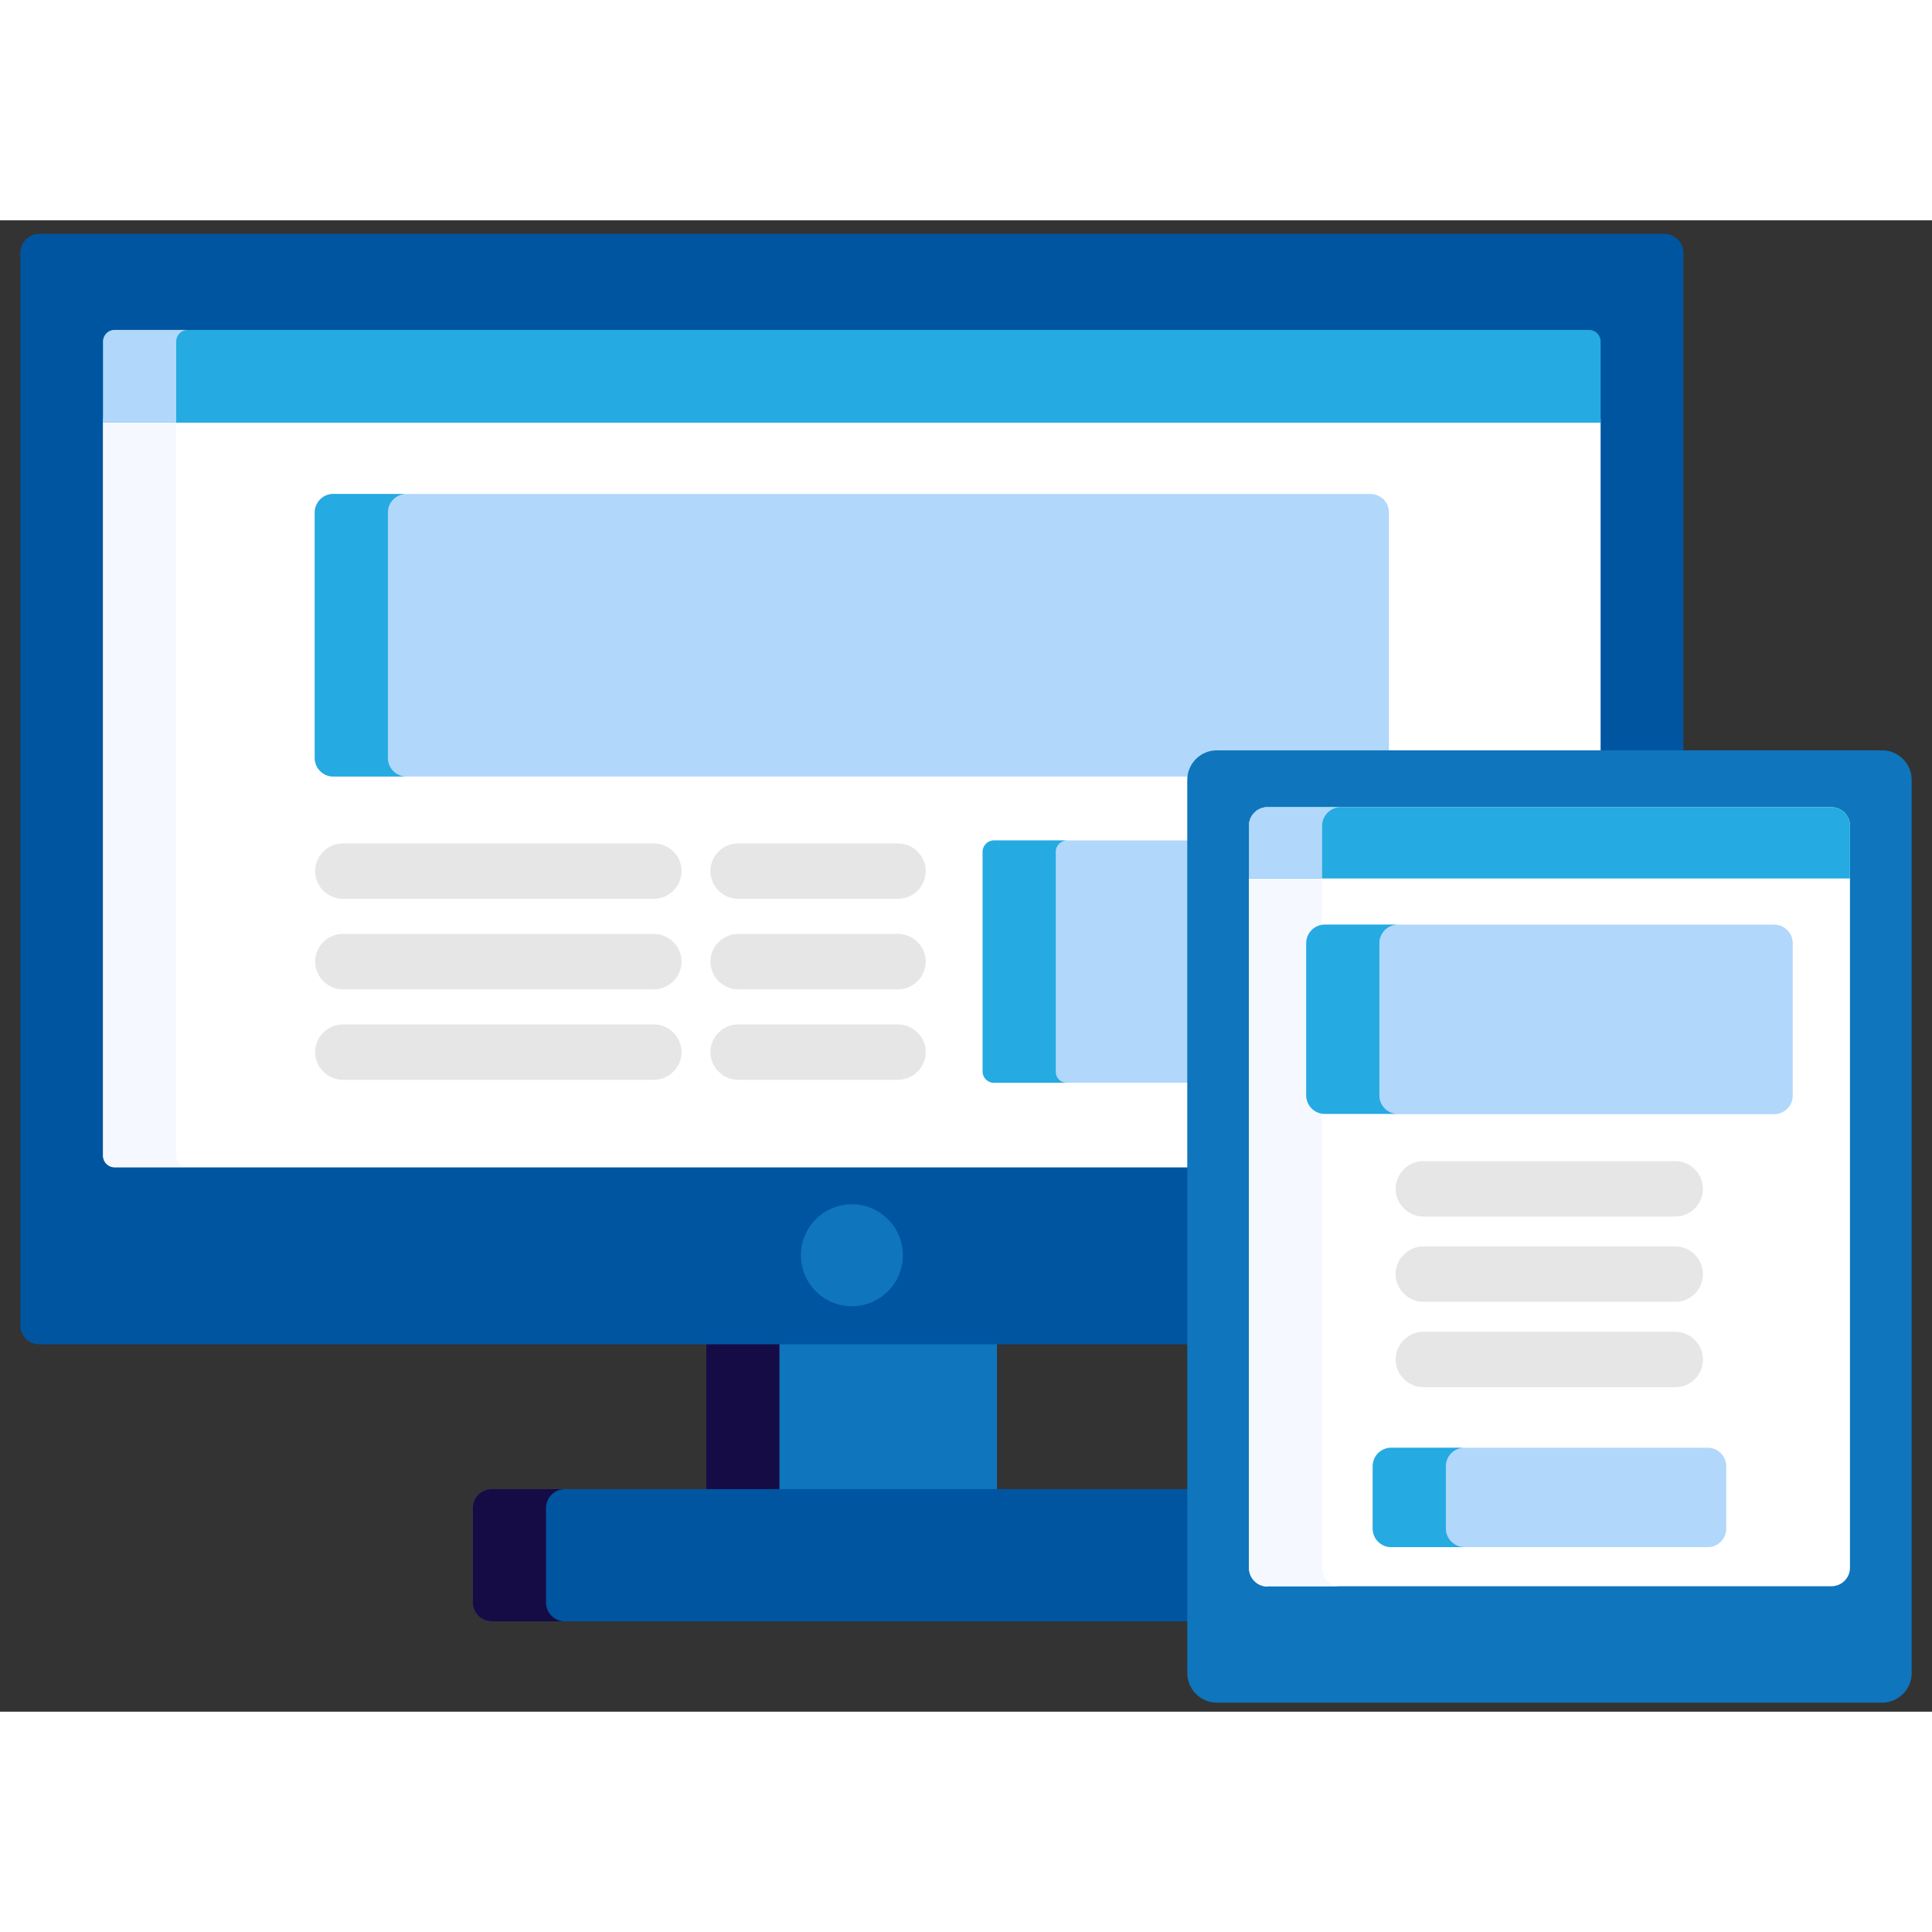 <svg width="62" height="62" viewBox="0 0 57 44" fill="none" xmlns="http://www.w3.org/2000/svg">
<rect x="0" y="0" width="57" height="44" fill="#333333" stroke="none"/>
<g clip-path="url(#clip0_439_1309)">
<path d="M29.415 33.052H20.838V37.542H29.415V33.052Z" fill="#0F75BC"/>
<path d="M22.996 33.052H20.838V37.542H22.996V33.052Z" fill="#150C46"/>
<path d="M35.137 37.434H14.507C14.201 37.434 13.951 37.684 13.951 37.989V40.779C13.951 41.085 14.201 41.335 14.507 41.335H35.137V37.434Z" fill="#0055A1"/>
<path d="M16.109 40.779V37.989C16.109 37.684 16.359 37.434 16.664 37.434H14.507C14.201 37.434 13.951 37.684 13.951 37.989V40.779C13.951 41.085 14.201 41.335 14.507 41.335H16.664C16.359 41.335 16.109 41.085 16.109 40.779Z" fill="#150C46"/>
<path d="M49.109 0.4H1.156C0.851 0.4 0.6 0.651 0.6 0.956V32.605C0.6 32.91 0.851 33.161 1.156 33.161H35.137V16.508C35.137 16.083 35.475 15.745 35.9 15.745H49.665V0.956C49.665 0.651 49.414 0.4 49.109 0.4Z" fill="#0055A1"/>
<path d="M3.041 27.603C3.041 27.788 3.194 27.941 3.379 27.941H35.137V16.508C35.137 16.083 35.475 15.745 35.9 15.745H47.223V5.85H3.041V27.603Z" fill="white"/>
<path d="M5.199 27.603V5.85H3.041V27.592C3.041 27.777 3.194 27.93 3.379 27.93H5.537C5.351 27.93 5.199 27.777 5.199 27.603Z" fill="#F5F9FF"/>
<path d="M25.133 32.038C25.963 32.038 26.637 31.365 26.637 30.534C26.637 29.704 25.963 29.03 25.133 29.03C24.302 29.03 23.629 29.704 23.629 30.534C23.629 31.365 24.302 32.038 25.133 32.038Z" fill="#0F75BC"/>
<path d="M35.137 18.296H29.317C29.143 18.296 28.991 18.448 28.991 18.623V25.118C28.991 25.293 29.143 25.445 29.317 25.445H35.137V18.296Z" fill="#B1D7FB"/>
<path d="M31.148 25.118V18.623C31.148 18.448 31.301 18.296 31.475 18.296H29.317C29.143 18.296 28.991 18.448 28.991 18.623V25.118C28.991 25.293 29.143 25.445 29.317 25.445H31.475C31.29 25.445 31.148 25.304 31.148 25.118Z" fill="#25AAE1"/>
<path d="M35.9 15.746H40.978V8.618C40.978 8.313 40.728 8.073 40.434 8.073H9.831C9.526 8.073 9.286 8.324 9.286 8.618V15.866C9.286 16.171 9.537 16.41 9.831 16.41H35.137C35.181 16.04 35.508 15.746 35.9 15.746Z" fill="#B1D7FB"/>
<path d="M11.444 15.866V8.618C11.444 8.313 11.694 8.073 11.989 8.073H9.831C9.526 8.073 9.286 8.324 9.286 8.618V15.866C9.286 16.171 9.537 16.41 9.831 16.41H11.989C11.694 16.41 11.444 16.171 11.444 15.866Z" fill="#25AAE1"/>
<path d="M46.885 3.234H3.379C3.194 3.234 3.041 3.387 3.041 3.572V5.97H47.223V3.572C47.223 3.387 47.071 3.234 46.885 3.234Z" fill="#25AAE1"/>
<path d="M5.537 3.234H3.379C3.194 3.234 3.041 3.387 3.041 3.572V5.97H5.199V3.572C5.199 3.387 5.351 3.234 5.537 3.234Z" fill="#B1D7FB"/>
<path d="M19.291 20.018H10.114C9.668 20.018 9.297 19.647 9.297 19.2C9.297 18.753 9.668 18.383 10.114 18.383H19.291C19.738 18.383 20.108 18.753 20.108 19.2C20.108 19.647 19.738 20.018 19.291 20.018Z" fill="#E6E6E6"/>
<path d="M19.291 22.688H10.114C9.668 22.688 9.297 22.317 9.297 21.87C9.297 21.423 9.668 21.053 10.114 21.053H19.291C19.738 21.053 20.108 21.423 20.108 21.87C20.108 22.317 19.738 22.688 19.291 22.688Z" fill="#E6E6E6"/>
<path d="M19.291 25.357H10.114C9.668 25.357 9.297 24.987 9.297 24.54C9.297 24.093 9.668 23.723 10.114 23.723H19.291C19.738 23.723 20.108 24.093 20.108 24.54C20.108 24.987 19.738 25.357 19.291 25.357Z" fill="#E6E6E6"/>
<path d="M26.495 20.018H21.776C21.329 20.018 20.959 19.647 20.959 19.2C20.959 18.753 21.329 18.383 21.776 18.383H26.495C26.942 18.383 27.312 18.753 27.312 19.2C27.312 19.647 26.942 20.018 26.495 20.018Z" fill="#E6E6E6"/>
<path d="M26.495 22.688H21.776C21.329 22.688 20.959 22.317 20.959 21.87C20.959 21.423 21.329 21.053 21.776 21.053H26.495C26.942 21.053 27.312 21.423 27.312 21.87C27.312 22.317 26.942 22.688 26.495 22.688Z" fill="#E6E6E6"/>
<path d="M26.495 25.357H21.776C21.329 25.357 20.959 24.987 20.959 24.54C20.959 24.093 21.329 23.723 21.776 23.723H26.495C26.942 23.723 27.312 24.093 27.312 24.54C27.312 24.987 26.942 25.357 26.495 25.357Z" fill="#E6E6E6"/>
<path d="M55.528 15.637C56.008 15.637 56.4 16.029 56.4 16.509V42.861C56.4 43.34 56.008 43.733 55.528 43.733H35.9C35.42 43.733 35.028 43.34 35.028 42.861V16.509C35.028 16.029 35.42 15.637 35.9 15.637H55.528Z" fill="#0F75BC"/>
<path d="M37.394 40.31C37.088 40.31 36.849 40.059 36.849 39.765V17.859C36.849 17.554 37.099 17.314 37.394 17.314H54.035C54.341 17.314 54.58 17.565 54.58 17.859V39.754C54.58 40.059 54.33 40.299 54.035 40.299H37.394V40.31Z" fill="white"/>
<path d="M39.007 39.765V17.859C39.007 17.554 39.257 17.314 39.551 17.314H37.394C37.088 17.314 36.849 17.565 36.849 17.859V39.754C36.849 40.059 37.099 40.299 37.394 40.299H39.551C39.257 40.31 39.007 40.059 39.007 39.765Z" fill="#F5F9FF"/>
<path d="M44.695 42.49C44.39 42.49 44.15 42.24 44.15 41.945V41.738C44.15 41.433 44.401 41.193 44.695 41.193H46.733C47.038 41.193 47.278 41.444 47.278 41.738V41.945C47.278 42.251 47.028 42.49 46.733 42.49H44.695Z" fill="#0F75BC"/>
<path d="M54.58 19.418V17.859C54.58 17.554 54.33 17.314 54.035 17.314H37.394C37.088 17.314 36.849 17.565 36.849 17.859V19.418H54.58Z" fill="#25AAE1"/>
<path d="M39.551 17.314H37.394C37.088 17.314 36.849 17.565 36.849 17.859V19.418H39.007V17.859C39.007 17.565 39.257 17.314 39.551 17.314Z" fill="#B1D7FB"/>
<path d="M49.425 29.391H41.992C41.546 29.391 41.175 29.02 41.175 28.573C41.175 28.126 41.546 27.756 41.992 27.756H49.425C49.872 27.756 50.242 28.126 50.242 28.573C50.242 29.02 49.883 29.391 49.425 29.391Z" fill="#E6E6E6"/>
<path d="M49.425 31.908H41.992C41.546 31.908 41.175 31.538 41.175 31.091C41.175 30.644 41.546 30.273 41.992 30.273H49.425C49.872 30.273 50.242 30.644 50.242 31.091C50.242 31.538 49.883 31.908 49.425 31.908Z" fill="#E6E6E6"/>
<path d="M49.425 34.426H41.992C41.546 34.426 41.175 34.055 41.175 33.608C41.175 33.162 41.546 32.791 41.992 32.791H49.425C49.872 32.791 50.242 33.162 50.242 33.608C50.242 34.066 49.883 34.426 49.425 34.426Z" fill="#E6E6E6"/>
<path d="M52.891 25.826C52.891 26.131 52.64 26.371 52.346 26.371H39.083C38.778 26.371 38.538 26.12 38.538 25.826V21.325C38.538 21.02 38.788 20.78 39.083 20.78H52.346C52.651 20.78 52.891 21.031 52.891 21.325V25.826Z" fill="#B1D7FB"/>
<path d="M40.696 25.826V21.325C40.696 21.02 40.946 20.78 41.241 20.78H39.083C38.778 20.78 38.538 21.031 38.538 21.325V25.815C38.538 26.12 38.788 26.36 39.083 26.36H41.241C40.946 26.371 40.696 26.12 40.696 25.826Z" fill="#25AAE1"/>
<path d="M50.929 38.6C50.929 38.905 50.679 39.145 50.384 39.145H41.044C40.739 39.145 40.499 38.894 40.499 38.6V36.758C40.499 36.453 40.75 36.213 41.044 36.213H50.384C50.69 36.213 50.929 36.464 50.929 36.758V38.6Z" fill="#B1D7FB"/>
<path d="M42.657 38.6V36.758C42.657 36.453 42.908 36.213 43.202 36.213H41.044C40.739 36.213 40.499 36.464 40.499 36.758V38.6C40.499 38.905 40.75 39.145 41.044 39.145H43.202C42.908 39.145 42.657 38.894 42.657 38.6Z" fill="#25AAE1"/>
</g>
<defs>
<clipPath id="clip0_439_1309">
<rect width="55.8" height="43.332" fill="white" transform="translate(0.6 0.4)"/>
</clipPath>
</defs>
</svg>
